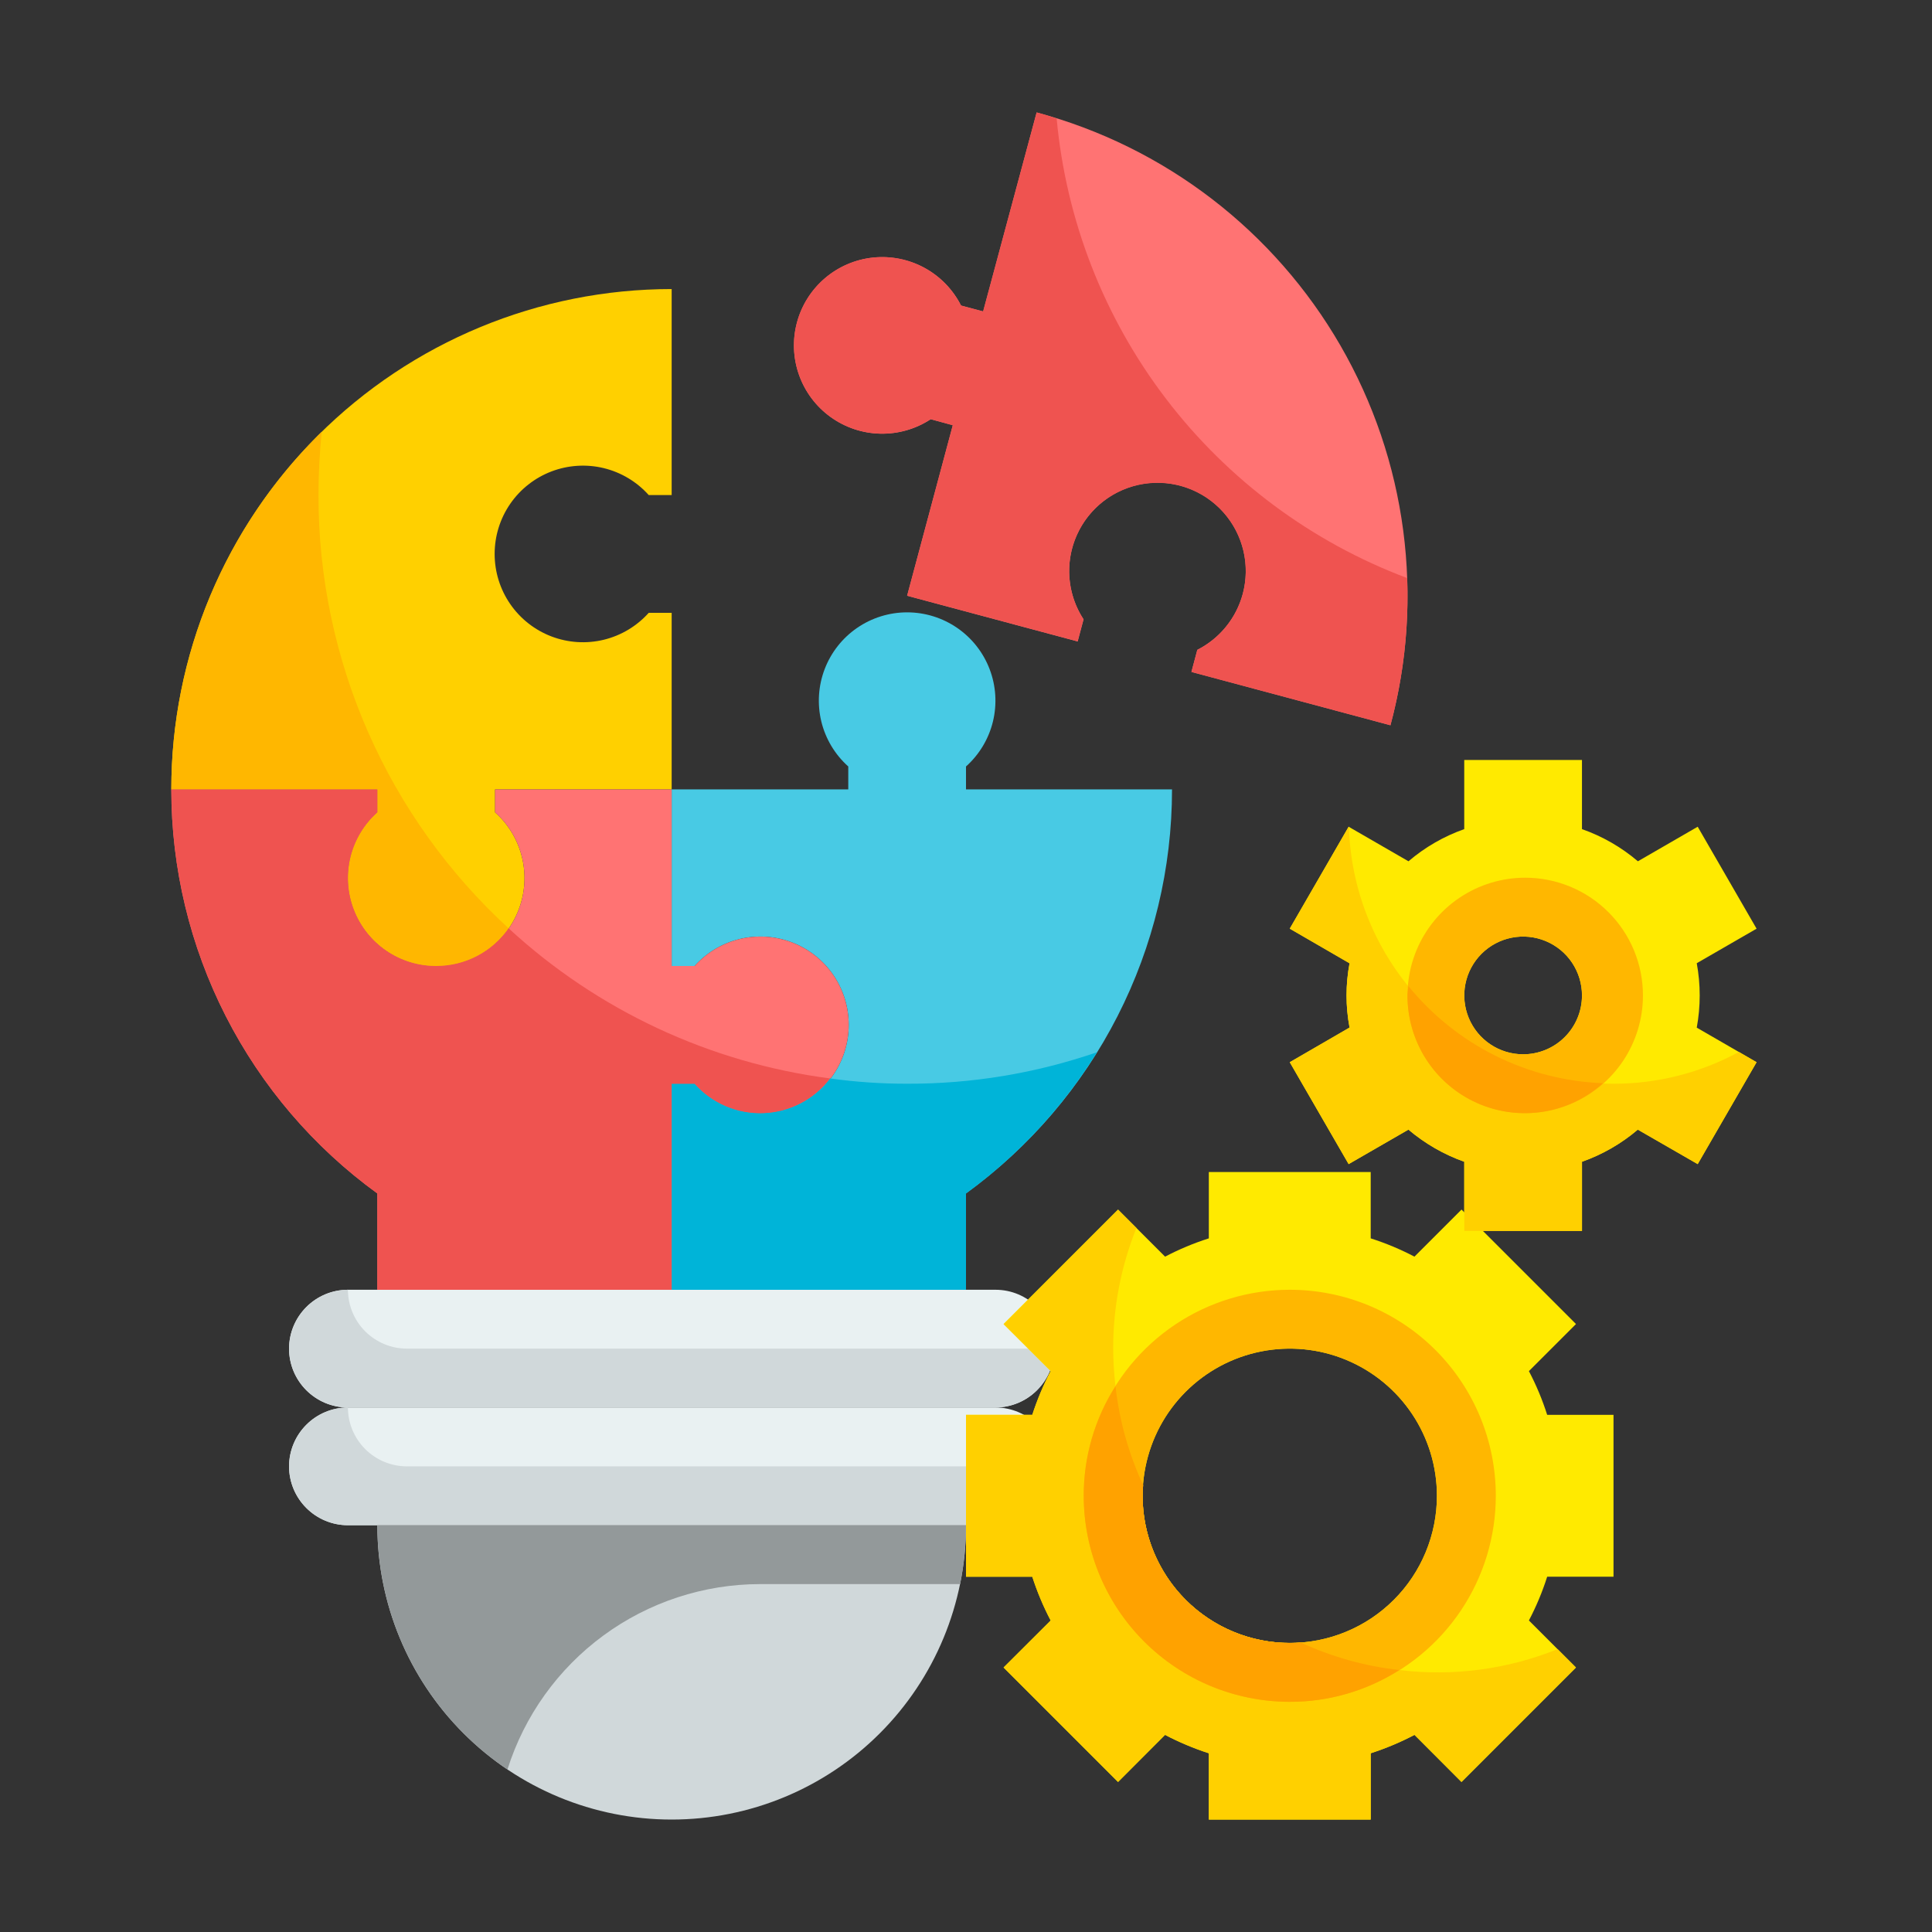 <svg xmlns="http://www.w3.org/2000/svg" width="80" height="80" viewBox="0 0 80 80" fill="none"><rect x="0" y="0" width="80" height="80" fill="#333333" stroke="none"/><path d="M41.219 53.406H14.406C13.06 53.406 11.969 54.498 11.969 55.844C11.969 57.19 13.06 58.281 14.406 58.281H41.219C42.565 58.281 43.656 57.19 43.656 55.844C43.656 54.498 42.565 53.406 41.219 53.406Z" fill="#E9F1F2"></path><path d="M41.219 58.281H14.406C13.06 58.281 11.969 59.373 11.969 60.719C11.969 62.065 13.06 63.156 14.406 63.156H41.219C42.565 63.156 43.656 62.065 43.656 60.719C43.656 59.373 42.565 58.281 41.219 58.281Z" fill="#E9F1F2"></path><path d="M15.625 63.156H40C40 66.389 38.716 69.489 36.43 71.774C34.145 74.06 31.045 75.344 27.812 75.344C24.58 75.344 21.48 74.06 19.195 71.774C16.909 69.489 15.625 66.389 15.625 63.156Z" fill="#D0D8DA"></path><path d="M40 31.738C40.552 31.244 40.941 30.595 41.116 29.875C41.29 29.155 41.242 28.4 40.978 27.708C40.714 27.016 40.246 26.421 39.636 26.001C39.026 25.581 38.303 25.356 37.562 25.356C36.822 25.356 36.099 25.581 35.489 26.001C34.879 26.421 34.411 27.016 34.147 27.708C33.883 28.4 33.835 29.155 34.009 29.875C34.184 30.595 34.573 31.244 35.125 31.738V32.687H27.812V40H28.762C29.256 39.448 29.905 39.059 30.625 38.884C31.344 38.71 32.1 38.758 32.792 39.022C33.483 39.286 34.079 39.754 34.499 40.364C34.919 40.974 35.143 41.697 35.143 42.437C35.143 43.178 34.919 43.901 34.499 44.511C34.079 45.121 33.483 45.589 32.792 45.853C32.1 46.117 31.344 46.165 30.625 45.99C29.905 45.816 29.256 45.427 28.762 44.875H27.812V53.406H40V49.416C42.642 47.499 44.792 44.984 46.275 42.077C47.758 39.169 48.531 35.951 48.531 32.687H40V31.738Z" fill="#48CAE4"></path><path d="M15.625 33.637C15.073 34.131 14.684 34.78 14.509 35.5C14.335 36.219 14.383 36.975 14.647 37.667C14.911 38.358 15.379 38.954 15.989 39.374C16.599 39.794 17.322 40.018 18.062 40.018C18.803 40.018 19.526 39.794 20.136 39.374C20.746 38.954 21.214 38.358 21.478 37.667C21.742 36.975 21.79 36.219 21.616 35.5C21.441 34.78 21.052 34.131 20.5 33.637V32.688H27.812V25.375H26.863C26.369 25.927 25.72 26.316 25 26.491C24.281 26.665 23.525 26.617 22.833 26.353C22.142 26.089 21.546 25.621 21.126 25.011C20.706 24.401 20.482 23.678 20.482 22.938C20.482 22.197 20.706 21.474 21.126 20.864C21.546 20.254 22.142 19.786 22.833 19.522C23.525 19.258 24.281 19.21 25 19.384C25.72 19.559 26.369 19.948 26.863 20.5H27.812V11.969C22.317 11.969 17.048 14.152 13.162 18.037C9.277 21.923 7.094 27.192 7.094 32.688H15.625V33.637Z" fill="#FFD000"></path><path d="M28.762 44.875C29.256 45.427 29.905 45.816 30.625 45.991C31.344 46.165 32.1 46.117 32.792 45.853C33.483 45.589 34.079 45.121 34.499 44.511C34.919 43.901 35.143 43.178 35.143 42.438C35.143 41.697 34.919 40.974 34.499 40.364C34.079 39.754 33.483 39.286 32.792 39.022C32.1 38.758 31.344 38.71 30.625 38.884C29.905 39.059 29.256 39.448 28.762 40H27.812V32.688H20.5V33.637C21.052 34.131 21.441 34.78 21.616 35.5C21.79 36.219 21.742 36.975 21.478 37.667C21.214 38.358 20.746 38.954 20.136 39.374C19.526 39.794 18.803 40.018 18.062 40.018C17.322 40.018 16.599 39.794 15.989 39.374C15.379 38.954 14.911 38.358 14.647 37.667C14.383 36.975 14.335 36.219 14.509 35.5C14.684 34.78 15.073 34.131 15.625 33.637V32.688H7.094C7.094 35.951 7.867 39.169 9.35 42.077C10.833 44.984 12.983 47.499 15.625 49.416V53.406H27.812V44.875H28.762ZM42.925 4.656L40.712 12.896L39.795 12.652C39.461 11.992 38.934 11.448 38.284 11.093C37.634 10.739 36.891 10.59 36.154 10.666C35.418 10.743 34.722 11.041 34.159 11.522C33.595 12.003 33.191 12.644 33 13.359C32.809 14.075 32.84 14.831 33.088 15.529C33.337 16.227 33.791 16.833 34.391 17.266C34.992 17.7 35.709 17.941 36.45 17.958C37.19 17.975 37.918 17.767 38.538 17.36L39.454 17.604L37.562 24.669L44.625 26.562L44.869 25.646C44.464 25.026 44.256 24.298 44.273 23.558C44.291 22.817 44.533 22.1 44.967 21.5C45.401 20.9 46.007 20.446 46.705 20.198C47.403 19.951 48.159 19.921 48.875 20.112C49.59 20.304 50.23 20.708 50.711 21.271C51.191 21.835 51.489 22.531 51.565 23.267C51.642 24.004 51.492 24.746 51.138 25.396C50.783 26.046 50.239 26.573 49.578 26.907L49.334 27.823L57.576 30.032C58.28 27.404 58.46 24.663 58.104 21.965C57.749 19.267 56.866 16.666 55.506 14.31C54.145 11.953 52.334 9.888 50.176 8.232C48.017 6.575 45.553 5.36 42.925 4.656Z" fill="#FF7373"></path><path d="M43.656 55.844C43.651 56.489 43.393 57.106 42.937 57.562C42.481 58.018 41.864 58.276 41.219 58.281H14.406C13.76 58.279 13.142 58.022 12.685 57.565C12.228 57.108 11.971 56.49 11.969 55.844C11.973 55.199 12.232 54.582 12.688 54.126C13.144 53.669 13.761 53.411 14.406 53.406C14.408 54.052 14.666 54.671 15.122 55.128C15.579 55.584 16.198 55.842 16.844 55.844H43.656ZM43.656 60.719C43.651 61.364 43.393 61.981 42.937 62.437C42.481 62.893 41.864 63.151 41.219 63.156H14.406C13.76 63.154 13.142 62.897 12.685 62.44C12.228 61.983 11.971 61.365 11.969 60.719C11.973 60.074 12.232 59.457 12.688 59.001C13.144 58.544 13.761 58.286 14.406 58.281C14.408 58.927 14.666 59.546 15.122 60.003C15.579 60.459 16.198 60.717 16.844 60.719H43.656Z" fill="#D0D8DA"></path><path d="M40 63.156C40 63.975 39.919 64.791 39.756 65.594H31.469C29.136 65.597 26.865 66.343 24.985 67.723C23.105 69.104 21.713 71.047 21.012 73.272C19.353 72.157 17.995 70.651 17.055 68.887C16.116 67.123 15.625 65.155 15.625 63.156H40Z" fill="#93999A"></path><path d="M45.423 43.571C44.009 45.852 42.167 47.838 40 49.421V53.407H27.812V44.875H28.763C29.119 45.276 29.561 45.593 30.054 45.804C30.548 46.014 31.082 46.112 31.618 46.091C32.154 46.07 32.679 45.931 33.155 45.682C33.631 45.434 34.045 45.084 34.369 44.656C35.427 44.803 36.494 44.876 37.562 44.875C40.237 44.883 42.894 44.442 45.423 43.571Z" fill="#00B4D8"></path><path d="M21.061 38.44C20.615 39.078 19.978 39.558 19.241 39.809C18.504 40.059 17.706 40.069 16.964 39.835C16.222 39.601 15.573 39.136 15.113 38.508C14.653 37.881 14.405 37.122 14.406 36.344C14.407 35.833 14.516 35.327 14.726 34.861C14.936 34.394 15.242 33.978 15.625 33.638V32.688H7.094C7.092 29.929 7.642 27.198 8.711 24.654C9.781 22.111 11.348 19.808 13.322 17.88C13.236 18.733 13.188 19.61 13.188 20.5C13.182 23.873 13.88 27.21 15.235 30.299C16.591 33.388 18.575 36.16 21.061 38.44Z" fill="#FFB700"></path><path d="M34.369 44.656C34.045 45.083 33.631 45.434 33.155 45.682C32.679 45.93 32.154 46.07 31.618 46.091C31.082 46.112 30.548 46.014 30.054 45.803C29.561 45.593 29.119 45.276 28.763 44.875H27.812V53.406H15.625V49.421C12.983 47.504 10.832 44.988 9.349 42.079C7.866 39.171 7.093 35.952 7.094 32.688H15.625V33.638C15.073 34.13 14.684 34.779 14.509 35.497C14.335 36.215 14.383 36.97 14.648 37.66C14.912 38.351 15.38 38.945 15.99 39.362C16.6 39.78 17.323 40.003 18.062 40C18.651 40 19.231 39.859 19.753 39.587C20.275 39.316 20.723 38.922 21.061 38.44C24.748 41.838 29.397 44.009 34.369 44.656ZM58.269 23.937C58.344 25.991 58.11 28.046 57.574 30.031L49.336 27.825L49.579 26.911C50.035 26.678 50.437 26.353 50.76 25.957C51.084 25.56 51.321 25.1 51.456 24.607C51.616 24.018 51.626 23.399 51.485 22.806C51.344 22.212 51.057 21.663 50.65 21.209C50.243 20.755 49.729 20.41 49.154 20.205C48.58 20 47.963 19.943 47.36 20.038C46.758 20.132 46.188 20.376 45.704 20.747C45.22 21.118 44.836 21.604 44.588 22.162C44.34 22.719 44.235 23.329 44.283 23.937C44.331 24.545 44.53 25.132 44.863 25.643L44.619 26.557L37.562 24.668L39.452 17.612L38.538 17.356C37.918 17.762 37.19 17.972 36.45 17.956C35.709 17.939 34.991 17.699 34.39 17.265C33.789 16.832 33.334 16.226 33.086 15.528C32.837 14.83 32.806 14.073 32.997 13.357C33.188 12.642 33.592 12.001 34.155 11.52C34.718 11.039 35.415 10.74 36.152 10.664C36.888 10.587 37.631 10.736 38.281 11.091C38.932 11.446 39.459 11.99 39.793 12.651L40.707 12.895L42.925 4.656C43.205 4.729 43.486 4.815 43.754 4.912C44.144 9.126 45.712 13.145 48.279 16.509C50.846 19.873 54.308 22.448 58.269 23.937Z" fill="#EF5350"></path><path d="M66.812 65.289V58.586H64.065C63.867 57.961 63.613 57.355 63.309 56.775L65.259 54.825L60.519 50.085L58.569 52.035C57.989 51.73 57.382 51.477 56.758 51.278V48.531H50.055V51.278C49.43 51.477 48.824 51.73 48.244 52.035L46.294 50.085L41.554 54.825L43.504 56.775C43.199 57.355 42.946 57.961 42.747 58.586H40V65.289H42.747C42.946 65.914 43.199 66.52 43.504 67.1L41.554 69.05L46.294 73.79L48.244 71.84C48.824 72.144 49.43 72.398 50.055 72.597V75.344H56.758V72.597C57.382 72.398 57.989 72.144 58.569 71.84L60.519 73.79L65.259 69.05L63.309 67.1C63.613 66.52 63.867 65.914 64.065 65.289H66.812ZM53.406 68.031C52.201 68.031 51.023 67.674 50.021 67.004C49.019 66.335 48.238 65.383 47.776 64.269C47.315 63.156 47.194 61.931 47.43 60.749C47.665 59.567 48.245 58.481 49.097 57.629C49.95 56.776 51.035 56.196 52.217 55.961C53.4 55.726 54.625 55.846 55.738 56.308C56.852 56.769 57.803 57.55 58.473 58.552C59.143 59.554 59.5 60.732 59.5 61.938C59.5 62.738 59.342 63.53 59.036 64.269C58.73 65.009 58.281 65.681 57.715 66.246C57.149 66.812 56.478 67.261 55.738 67.567C54.999 67.874 54.206 68.031 53.406 68.031Z" fill="#FFEA00"></path><path d="M64.497 68.287C62.42 69.126 60.164 69.424 57.94 69.152C56.522 68.994 55.139 68.607 53.845 68.006C53.7 68.027 53.553 68.035 53.406 68.031C51.79 68.031 50.24 67.389 49.097 66.246C47.955 65.103 47.312 63.553 47.312 61.937C47.309 61.79 47.317 61.644 47.337 61.498C46.529 59.722 46.105 57.795 46.094 55.843C46.092 54.131 46.419 52.435 47.057 50.846L46.301 50.091L41.56 54.832L43.51 56.77C43.204 57.353 42.948 57.96 42.742 58.586H40V65.289H42.742C42.948 65.914 43.204 66.522 43.51 67.105L41.56 69.042L46.301 73.783L48.239 71.833C48.822 72.139 49.429 72.396 50.055 72.601V75.343H56.758V72.601C57.383 72.396 57.991 72.139 58.574 71.833L60.512 73.783L65.252 69.042L64.497 68.287Z" fill="#FFD000"></path><path d="M53.406 53.406C51.719 53.406 50.069 53.907 48.666 54.844C47.264 55.782 46.17 57.114 45.524 58.673C44.879 60.232 44.71 61.947 45.039 63.602C45.368 65.257 46.181 66.777 47.374 67.97C48.567 69.163 50.087 69.976 51.742 70.305C53.397 70.634 55.112 70.465 56.671 69.819C58.23 69.174 59.562 68.08 60.5 66.677C61.437 65.274 61.938 63.625 61.938 61.938C61.938 60.817 61.718 59.707 61.29 58.672C60.861 57.636 60.233 56.696 59.441 55.903C58.648 55.111 57.707 54.483 56.672 54.054C55.636 53.626 54.527 53.406 53.406 53.406ZM53.406 68.031C52.201 68.031 51.023 67.674 50.021 67.004C49.019 66.335 48.238 65.383 47.776 64.269C47.315 63.156 47.194 61.931 47.43 60.749C47.665 59.567 48.245 58.481 49.097 57.629C49.95 56.776 51.035 56.196 52.217 55.961C53.4 55.726 54.625 55.846 55.738 56.308C56.852 56.769 57.803 57.55 58.473 58.552C59.143 59.554 59.5 60.732 59.5 61.938C59.5 62.738 59.342 63.53 59.036 64.269C58.73 65.009 58.281 65.681 57.715 66.246C57.149 66.812 56.478 67.261 55.738 67.567C54.999 67.874 54.206 68.031 53.406 68.031Z" fill="#FFB700"></path><path d="M57.94 69.152C56.587 70.017 55.013 70.474 53.406 70.468C51.144 70.468 48.974 69.57 47.374 67.97C45.774 66.37 44.875 64.2 44.875 61.937C44.87 60.331 45.326 58.757 46.191 57.403C46.349 58.821 46.736 60.204 47.337 61.498C47.317 61.644 47.309 61.79 47.312 61.937C47.312 63.553 47.955 65.103 49.097 66.246C50.24 67.389 51.79 68.031 53.406 68.031C53.553 68.035 53.7 68.027 53.845 68.006C55.139 68.607 56.522 68.994 57.94 69.152Z" fill="#FFA200"></path><path d="M70.381 41.219C70.381 40.772 70.34 40.325 70.259 39.885L72.736 38.455L70.298 34.233L67.822 35.664C67.138 35.081 66.353 34.629 65.506 34.332V31.469H60.631V34.332C59.786 34.63 59.003 35.082 58.322 35.664L55.844 34.233L53.406 38.455L55.884 39.885C55.713 40.766 55.713 41.671 55.884 42.552L53.406 43.983L55.844 48.205L58.322 46.774C59.003 47.356 59.786 47.807 60.631 48.106V50.969H65.506V48.106C66.353 47.808 67.138 47.357 67.822 46.774L70.298 48.205L72.736 43.983L70.259 42.552C70.34 42.112 70.381 41.666 70.381 41.219ZM63.069 43.656C62.586 43.656 62.115 43.513 61.714 43.245C61.313 42.978 61.001 42.597 60.816 42.151C60.632 41.706 60.584 41.216 60.678 40.743C60.772 40.27 61.004 39.836 61.345 39.495C61.686 39.154 62.12 38.922 62.593 38.828C63.066 38.734 63.556 38.782 64.001 38.967C64.447 39.151 64.827 39.464 65.095 39.864C65.363 40.265 65.506 40.737 65.506 41.219C65.506 41.865 65.249 42.485 64.792 42.942C64.335 43.399 63.715 43.656 63.069 43.656Z" fill="#FFEA00"></path><path d="M72.004 43.559C70.411 44.425 68.626 44.878 66.812 44.875C63.961 44.876 61.221 43.766 59.175 41.779C57.129 39.792 55.938 37.086 55.856 34.235H55.844L53.406 38.452L55.88 39.89C55.718 40.769 55.718 41.669 55.88 42.547L53.406 43.985L55.844 48.202L58.318 46.776C59.005 47.353 59.789 47.803 60.633 48.105V50.969H65.508V48.105C66.351 47.806 67.131 47.356 67.812 46.776L70.298 48.202L72.736 43.985L72.004 43.559Z" fill="#FFD000"></path><path d="M63.156 36.344C62.192 36.344 61.249 36.63 60.448 37.165C59.646 37.701 59.021 38.462 58.652 39.353C58.283 40.244 58.187 41.224 58.375 42.17C58.563 43.115 59.027 43.984 59.709 44.666C60.391 45.348 61.26 45.812 62.205 46C63.151 46.188 64.131 46.092 65.022 45.723C65.913 45.354 66.674 44.729 67.21 43.927C67.745 43.126 68.031 42.183 68.031 41.219C68.031 39.926 67.518 38.686 66.603 37.772C65.689 36.857 64.449 36.344 63.156 36.344ZM63.071 43.656C62.589 43.656 62.118 43.513 61.717 43.245C61.316 42.978 61.004 42.597 60.819 42.151C60.635 41.706 60.586 41.216 60.68 40.743C60.774 40.27 61.007 39.836 61.347 39.495C61.688 39.154 62.123 38.922 62.595 38.828C63.068 38.734 63.558 38.782 64.004 38.967C64.449 39.151 64.83 39.464 65.098 39.864C65.365 40.265 65.508 40.737 65.508 41.219C65.508 41.865 65.252 42.485 64.794 42.942C64.337 43.399 63.717 43.656 63.071 43.656Z" fill="#FFB700"></path><path d="M58.32 40.834C58.309 40.963 58.281 41.087 58.281 41.219C58.277 42.158 58.546 43.079 59.055 43.868C59.563 44.658 60.29 45.283 61.147 45.668C62.004 46.053 62.954 46.18 63.883 46.036C64.811 45.891 65.677 45.48 66.376 44.853C64.825 44.794 63.304 44.406 61.915 43.712C60.526 43.019 59.3 42.038 58.32 40.834Z" fill="#FFA200"></path></svg>